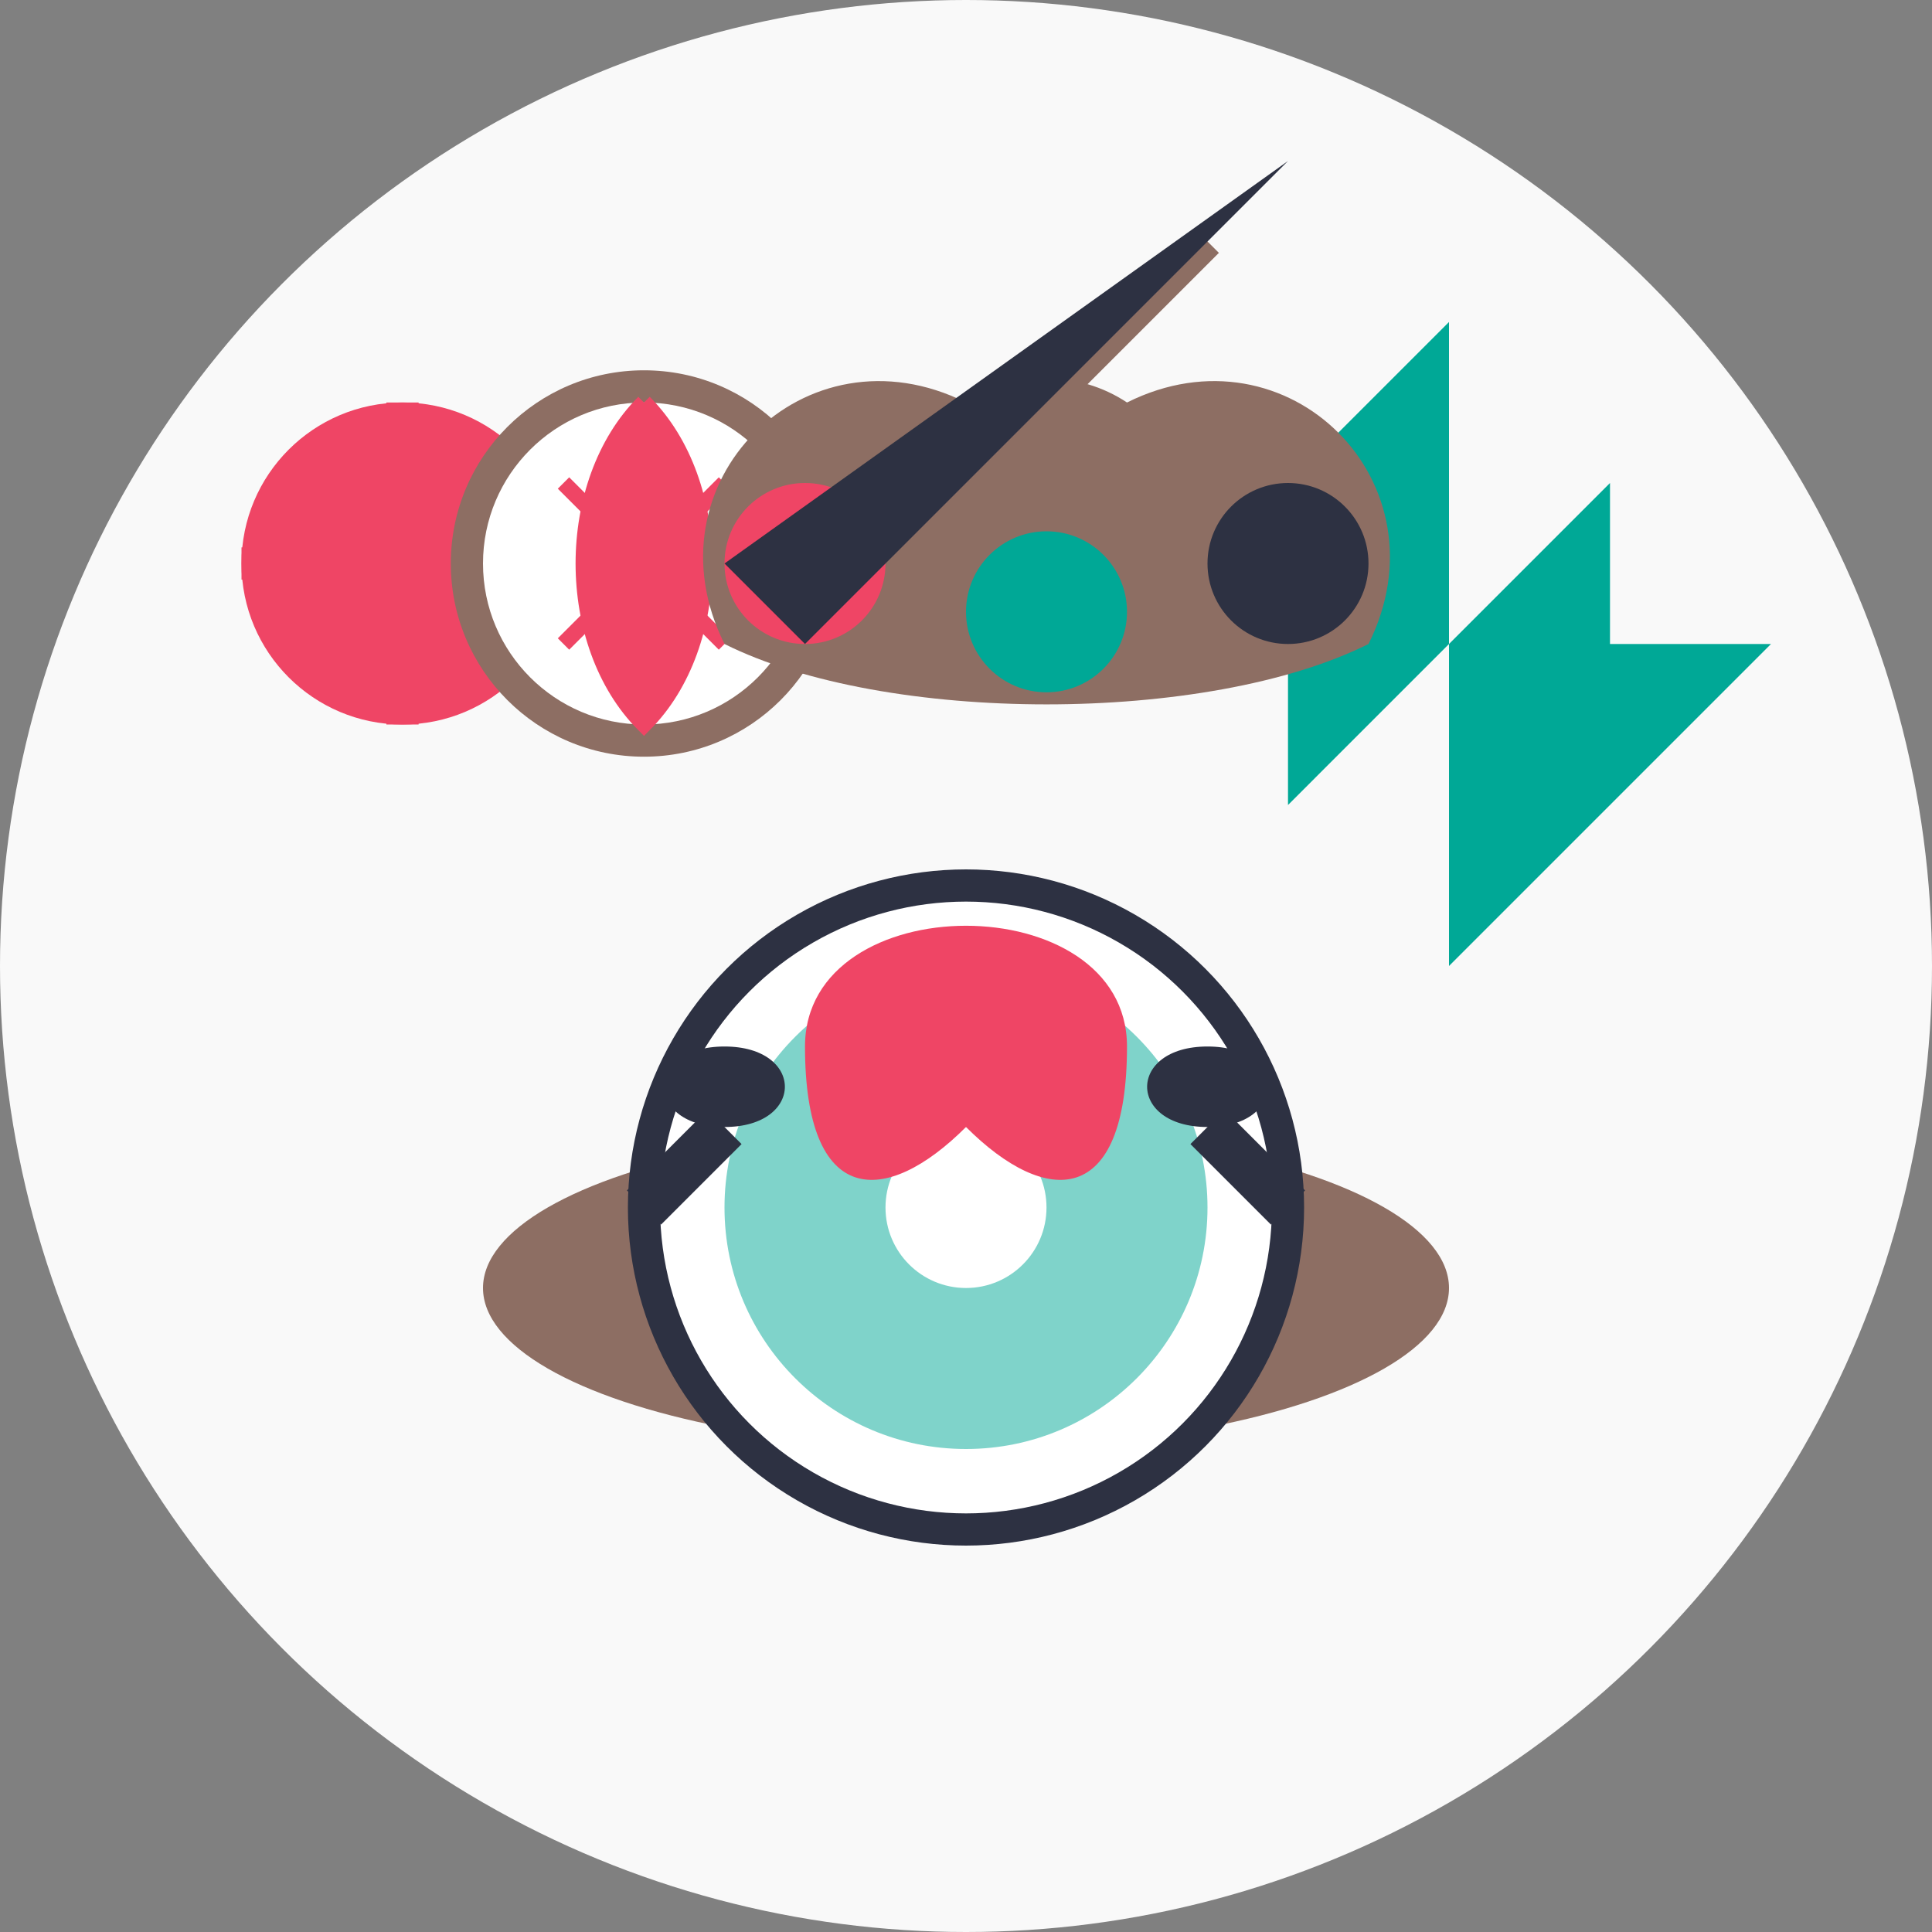 <svg xmlns="http://www.w3.org/2000/svg" width="120" height="120" viewBox="0 0 120 120">
  <rect x="0" y="0" width="120" height="120" fill="#808080" stroke="none"/>
  <style>
    .bg { fill: #f9f9f9; }
    .outline { fill: none; stroke: #2d3142; stroke-width: 2; }
    .accent { fill: #ef4565; }
    .fill-primary { fill: #2d3142; }
    .fill-secondary { fill: #00a896; }
    .fill-light { fill: #ffffff; }
    .wood { fill: #8d6e63; }
  </style>

  <!-- Background circle -->
  <circle class="bg" cx="60" cy="60" r="60" />
  
  <!-- Pottery wheel -->
  <ellipse class="wood" cx="60" cy="80" rx="30" ry="10" />
  <circle class="fill-light" cx="60" cy="75" r="20" stroke="#2d3142" stroke-width="2" />
  <circle class="fill-secondary" cx="60" cy="75" r="15" opacity="0.5" />
  <circle class="fill-light" cx="60" cy="75" r="5" />
  
  <!-- Clay pot being formed -->
  <path class="accent" d="M50,65 C50,55 70,55 70,65 C70,75 65,75 60,70 C55,75 50,75 50,65 Z" />
  
  <!-- Hands sculpting -->
  <path class="fill-primary" d="M45,65 C40,65 40,70 45,70 C50,70 50,65 45,65 Z" />
  <path class="fill-primary" d="M75,65 C70,65 70,70 75,70 C80,70 80,65 75,65 Z" />
  <path class="fill-primary" d="M45,70 L40,75" stroke="#2d3142" stroke-width="3" fill="none" />
  <path class="fill-primary" d="M75,70 L80,75" stroke="#2d3142" stroke-width="3" fill="none" />
  
  <!-- Folk pattern elements -->
  <circle class="accent" cx="25" cy="35" r="10" />
  <path class="accent" d="M25,25 L25,45 M15,35 L35,35" stroke="#ef4565" stroke-width="2" />
  <path class="accent" d="M20,30 L30,40 M30,30 L20,40" stroke="#ef4565" stroke-width="2" />
  
  <path class="fill-secondary" d="M90,40 L100,30 L100,50 Z" />
  <path class="fill-secondary" d="M80,30 L90,40 L80,50 Z" />
  <path class="fill-secondary" d="M90,20 L90,40 L70,40 Z" />
  <path class="fill-secondary" d="M90,60 L90,40 L110,40 Z" />
  
  <!-- Traditional embroidery hoop -->
  <circle class="wood" cx="40" cy="35" r="12" />
  <circle class="fill-light" cx="40" cy="35" r="10" />
  <path class="accent" d="M35,30 L45,40 M45,30 L35,40" stroke="#ef4565" stroke-width="1" />
  <path class="accent" d="M40,25 C35,30 35,40 40,45 C45,40 45,30 40,25" stroke="#ef4565" stroke-width="1" fill="none" />
  
  <!-- Paint palette -->
  <path class="wood" d="M60,25 C50,20 40,30 45,40 C55,45 75,45 85,40 C90,30 80,20 70,25 C67,23 63,23 60,25 Z" />
  <circle class="accent" cx="50" cy="35" r="5" />
  <circle class="fill-secondary" cx="65" cy="38" r="5" />
  <circle class="fill-primary" cx="80" cy="35" r="5" />
  
  <!-- Paintbrush -->
  <path class="wood" d="M75,15 L55,35" stroke="#8d6e63" stroke-width="2" />
  <path class="fill-primary" d="M80,10 L75,15 L50,40 L45,35 Z" />
</svg>
